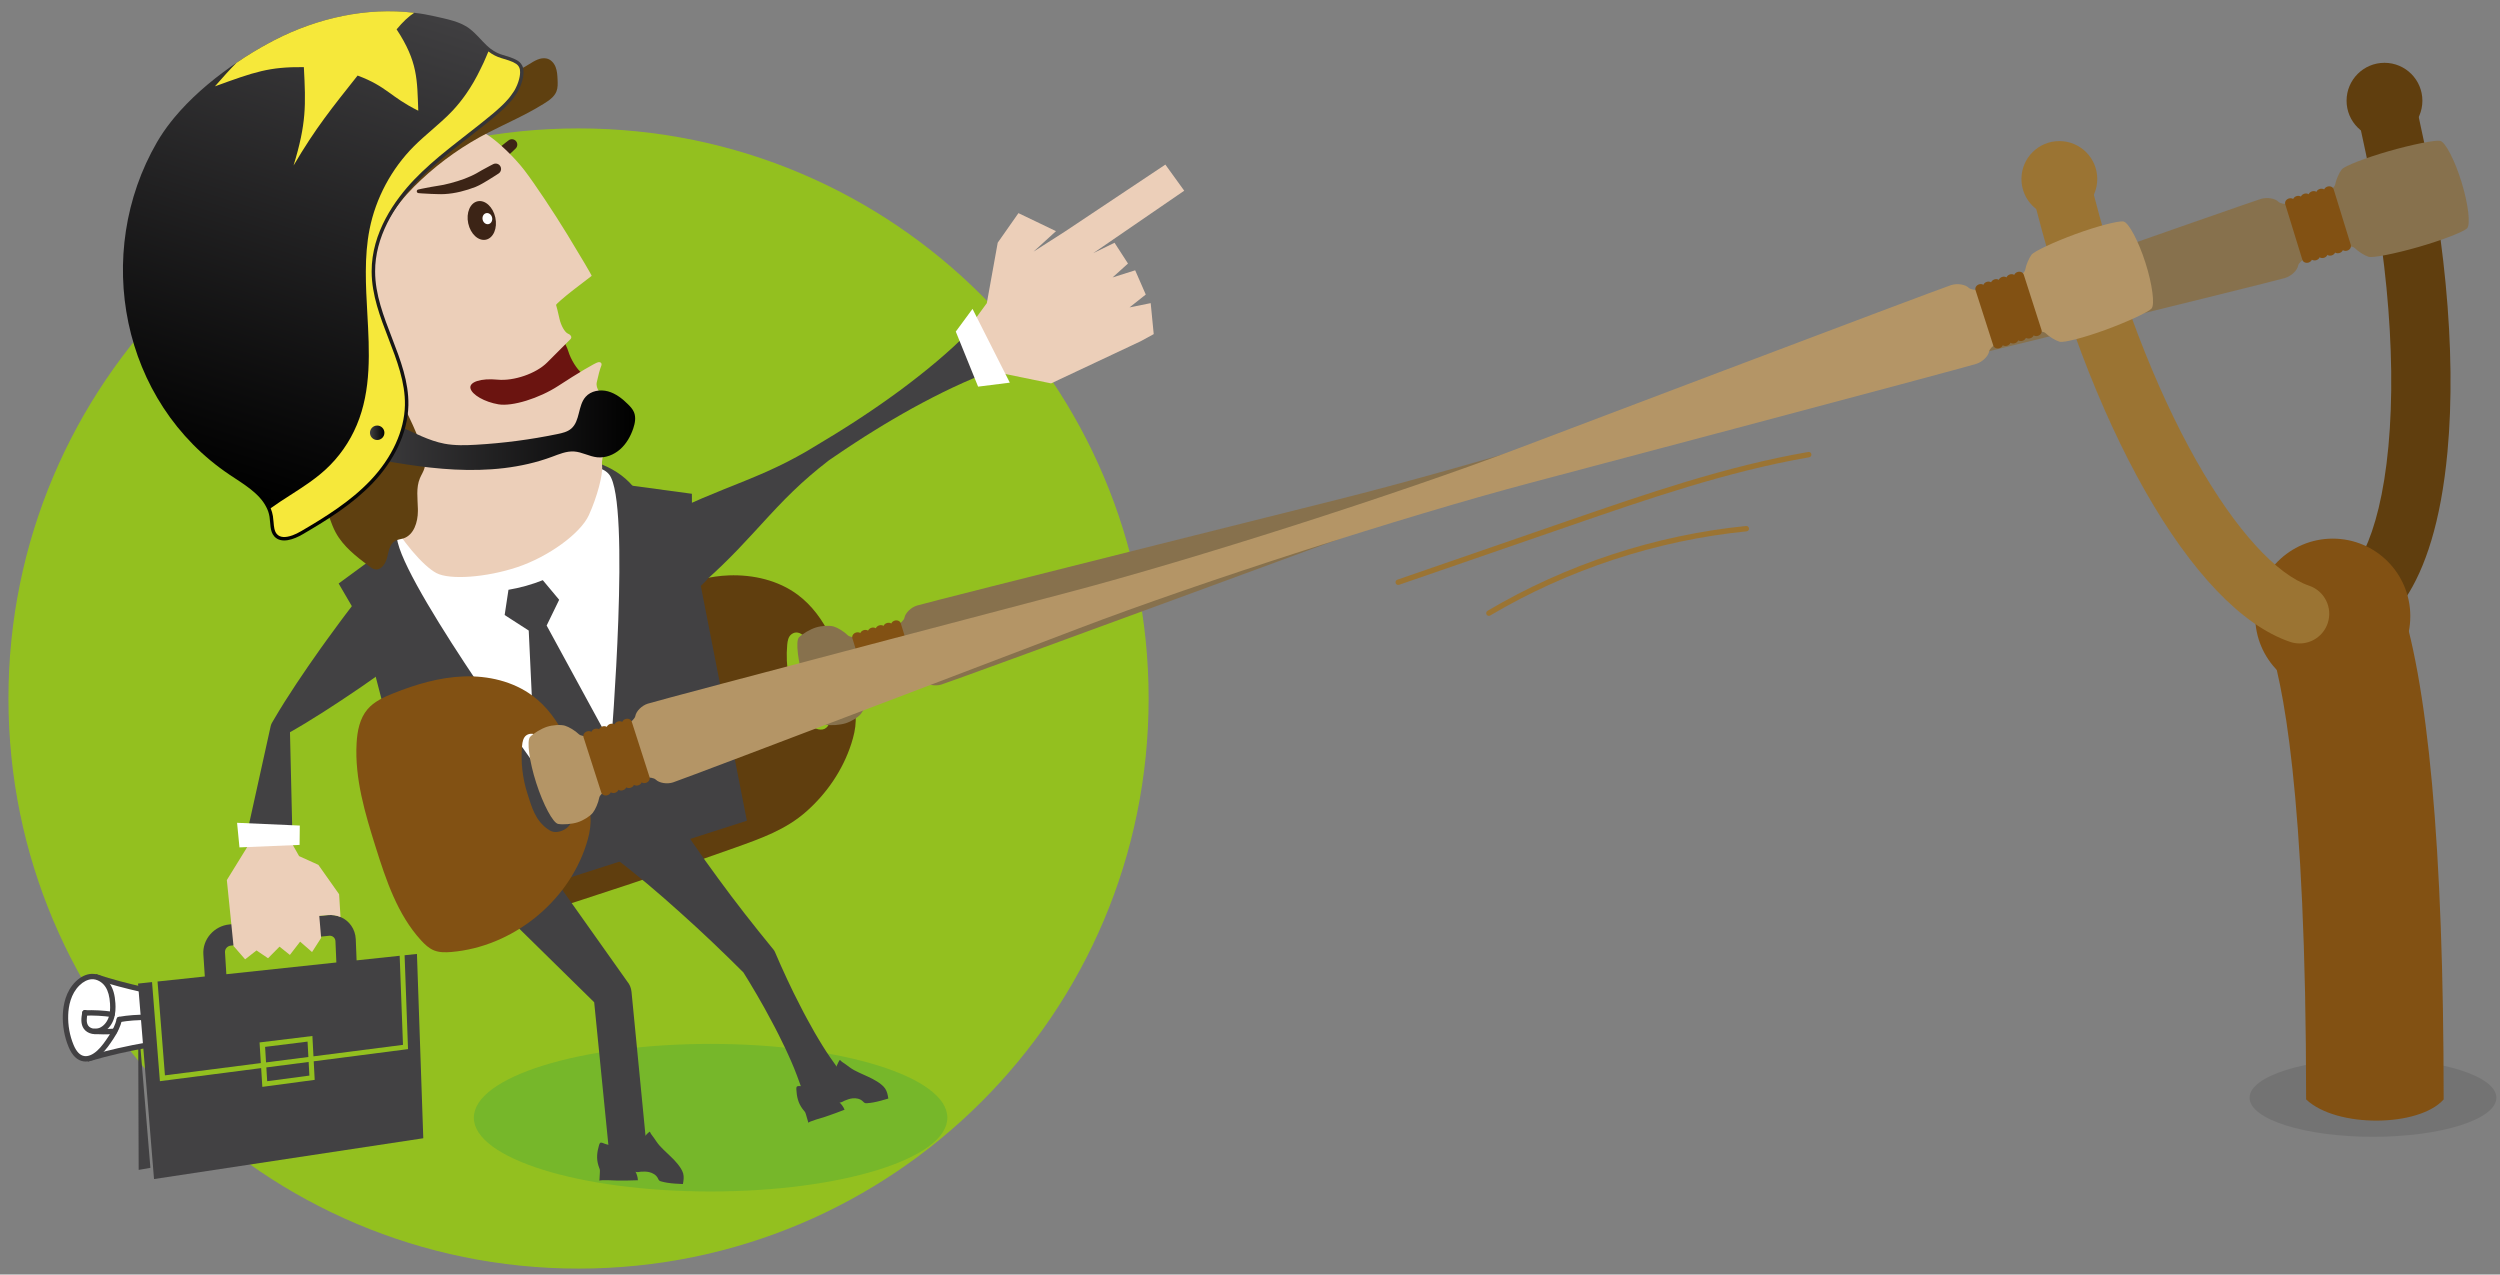 <?xml version="1.0" encoding="utf-8"?>
<!-- Generator: Adobe Illustrator 16.0.4, SVG Export Plug-In . SVG Version: 6.00 Build 0)  -->
<!DOCTYPE svg PUBLIC "-//W3C//DTD SVG 1.1//EN" "http://www.w3.org/Graphics/SVG/1.1/DTD/svg11.dtd">
<svg version="1.1" xmlns="http://www.w3.org/2000/svg" xmlns:xlink="http://www.w3.org/1999/xlink" x="0px" y="0px" width="510px"
	 height="260px" viewBox="-90 35 510 260" enable-background="new -90 35 510 260" xml:space="preserve">
<rect x="-90" y="35" width="510" height="260" fill="#808080" stroke="none"/>
<g id="Layer_1">
</g>
<g id="Layer_3">
	<g>
		<path fill-rule="evenodd" clip-rule="evenodd" fill="#93C01F" d="M28.02,61.195c64.229,0,116.299,52.068,116.299,116.297
			c0,64.23-52.069,116.301-116.299,116.301s-116.297-52.07-116.297-116.301C-88.277,113.264-36.209,61.195,28.02,61.195
			L28.02,61.195z"/>
		<g>
			<ellipse opacity="0.1" fill="#000100" cx="394.087" cy="258.939" rx="25.173" ry="7.973"/>
			<g>
				<g>
					<g>
						<path fill="#603E0E" d="M388.082,166.586l-2.832-11.766c4.605-1.107,10.176-9.252,11.99-28.783
							c1.783-19.217-0.592-43.748-6.689-69.074l11.766-2.832c6.399,26.586,8.875,52.52,6.971,73.025
							C406.592,156.176,396.269,164.615,388.082,166.586z"/>
					</g>
					<g>
						<g>
							<circle fill="#603E0E" cx="396.434" cy="55.547" r="7.734"/>
						</g>
					</g>
				</g>
				<g>
					<g>
						<g>
							<path fill="#825113" d="M408.506,259.283c-5.037,5.662-21.852,5.867-28.059,0c0-62.863-4.868-85.77-7.769-93.828
								l26.399-9.504C405.333,173.326,408.506,208.092,408.506,259.283z"/>
						</g>
					</g>
					<g>
						<g>
							<g>
								<circle fill="#825113" cx="385.879" cy="160.704" r="15.824"/>
							</g>
						</g>
					</g>
				</g>
				<g>
					<g>
						<path fill="#9B7433" d="M379.117,166.264c-0.646,0-1.303-0.104-1.947-0.324c-19.9-6.756-41.178-44.135-52.945-93.008
							c-0.781-3.25,1.219-6.516,4.467-7.299c3.249-0.775,6.516,1.217,7.299,4.467c11.765,48.861,32.002,79.945,45.07,84.383
							c3.164,1.074,4.858,4.51,3.784,7.674C383.99,164.676,381.637,166.264,379.117,166.264z"/>
					</g>
					<g>
						<g>
							<circle fill="#9B7433" cx="330.108" cy="71.515" r="7.734"/>
						</g>
					</g>
				</g>
			</g>
			<path fill="#603E0E" d="M83.279,175.199c-2.117-7.025-4.661-14.486-10.544-18.871c-3.976-2.959-9.089-4.129-14.043-3.951
				c-7.579,0.271-13.64,3.879-20.589,6.262c-7.472,2.561-14.829,5.447-22.073,8.592c-5.034,2.184-10.014,4.492-14.904,6.982
				c-4.336,2.205-8.998,5.029-10.289,9.721c-0.591,2.148-0.377,4.434,0.009,6.627c1.643,9.328,6.265,17.838,11.116,25.973
				c1.564,2.623,3.363,5.4,6.223,6.467c2.817,1.051,5.948,0.172,8.819-0.721c14.448-4.492,28.803-9.289,43.048-14.387
				c5.223-1.869,10.259-3.633,14.466-7.367c4.168-3.699,7.421-8.459,9.14-13.775c0.494-1.525,0.873-3.104,0.91-4.707
				C84.621,179.713,83.953,177.432,83.279,175.199z M79.395,180.801c0.01,0.547-0.004,1.102-0.169,1.623
				c-0.171,0.539-0.524,1.043-1.039,1.273c-0.501,0.225-1.09,0.164-1.608-0.021c-0.927-0.332-1.684-1.035-2.251-1.84
				c-0.566-0.805-0.961-1.717-1.351-2.621c-0.877-2.029-1.695-3.928-2.09-6.119c-0.389-2.164-0.493-4.381-0.295-6.57
				c0.07-0.773,0.22-1.623,0.828-2.105c1.771-1.404,3.657,1.293,4.162,2.719c0.068,0.193,0.121,0.395,0.175,0.592
				c0.196,0.74,0.492,1.404,0.834,2.09c0.398,0.797,1.013,1.459,1.443,2.227c0.421,0.754,0.481,1.836,0.643,2.688
				c0.376,1.984,0.672,3.99,0.716,6.012C79.394,180.764,79.394,180.783,79.395,180.801z"/>
			<g>
				<path fill="#87714D" d="M407.793,63.732c-1.037-0.199-5.752,0.75-10.479,2.105c-4.726,1.357-9.04,3.027-9.589,3.715
					c-0.548,0.686-1.15,2.057-1.34,3.047c-0.188,0.99-2.579,2.486-5.312,3.33c-2.733,0.842-5.552,0.949-6.265,0.236
					c-0.714-0.711-2.338-0.975-3.609-0.582c-1.271,0.393-22.861,7.932-47.978,16.756l-47.739,16.77
					c-25.116,8.824-66.794,21.334-92.617,27.803l-36.635,9.178c-25.823,6.467-47.947,12.068-49.165,12.441
					c-1.217,0.375-2.367,1.492-2.556,2.482c-0.189,0.99-2.579,2.488-5.312,3.33s-5.552,0.949-6.265,0.236
					c-0.713-0.713-1.983-1.506-2.823-1.766c-0.839-0.258-2.476-0.176-3.637,0.182c-1.162,0.359-2.723,1.262-3.47,2.01
					c-0.746,0.746-0.239,4.986,1.126,9.42c1.367,4.432,3.333,8.221,4.37,8.418c1.038,0.197,2.837,0.066,3.999-0.291
					s2.56-1.211,3.108-1.898c0.548-0.686,1.151-2.057,1.339-3.047c0.189-0.988,2.58-2.488,5.312-3.33s5.552-0.949,6.266-0.236
					c0.713,0.711,2.292,0.986,3.51,0.611c1.217-0.375,22.655-8.197,47.641-17.385l35.446-13.033
					c24.985-9.188,66.584-21.889,92.44-28.223l49.282-12.076c25.855-6.334,48.053-11.838,49.323-12.23
					c1.272-0.391,2.466-1.521,2.655-2.512c0.188-0.99,2.58-2.488,5.312-3.33s5.552-0.949,6.266-0.236
					c0.713,0.711,1.982,1.506,2.821,1.764s5.394-0.639,10.118-1.996c4.727-1.355,9.203-3.076,9.95-3.824
					c0.745-0.746,0.239-4.986-1.127-9.418C410.798,67.719,408.831,63.93,407.793,63.732z"/>
				<g>
					<g>
						<path fill="#825113" d="M88.637,177.107c-0.548,0.17-1.11-0.078-1.256-0.553l-3.497-11.348
							c-0.146-0.475,0.179-0.996,0.728-1.164c0.549-0.17,1.11,0.078,1.257,0.553l3.497,11.348
							C89.511,176.418,89.186,176.939,88.637,177.107z"/>
					</g>
					<g>
						<path fill="#825113" d="M90.217,176.621c-0.549,0.17-1.11-0.078-1.257-0.553l-3.497-11.348
							c-0.146-0.475,0.18-0.996,0.728-1.166c0.548-0.168,1.11,0.08,1.257,0.555l3.497,11.348
							C91.09,175.932,90.765,176.453,90.217,176.621z"/>
					</g>
					<g>
						<path fill="#825113" d="M91.796,176.135c-0.549,0.17-1.111-0.078-1.257-0.553l-3.497-11.35
							c-0.146-0.473,0.18-0.994,0.728-1.164c0.548-0.168,1.11,0.08,1.257,0.555l3.497,11.348
							C92.669,175.445,92.344,175.967,91.796,176.135z"/>
					</g>
					<g>
						<path fill="#825113" d="M93.375,175.648c-0.548,0.17-1.11-0.078-1.256-0.553l-3.497-11.348
							c-0.146-0.475,0.179-0.996,0.728-1.164c0.548-0.17,1.11,0.078,1.256,0.551l3.497,11.35
							C94.248,174.959,93.923,175.48,93.375,175.648z"/>
					</g>
					<g>
						<path fill="#825113" d="M94.954,175.162c-0.548,0.168-1.11-0.078-1.256-0.553L90.2,163.262
							c-0.146-0.475,0.179-0.996,0.728-1.166c0.548-0.168,1.11,0.08,1.256,0.555l3.497,11.348
							C95.827,174.473,95.502,174.994,94.954,175.162z"/>
					</g>
					<g>
						<path fill="#825113" d="M96.532,174.676c-0.548,0.17-1.11-0.078-1.256-0.553l-3.497-11.348
							c-0.147-0.477,0.179-0.996,0.727-1.166s1.11,0.078,1.256,0.555l3.497,11.346C97.405,173.986,97.081,174.506,96.532,174.676z"
							/>
					</g>
				</g>
				<g>
					<g>
						<path fill="#825113" d="M380.941,88.562c-0.549,0.168-1.11-0.078-1.256-0.553l-3.498-11.35
							c-0.146-0.475,0.18-0.996,0.729-1.164c0.547-0.168,1.11,0.078,1.256,0.553l3.496,11.35
							C381.814,87.873,381.49,88.393,380.941,88.562z"/>
					</g>
					<g>
						<path fill="#825113" d="M382.52,88.076c-0.547,0.168-1.109-0.078-1.256-0.555l-3.496-11.348
							c-0.147-0.475,0.178-0.996,0.727-1.164c0.549-0.17,1.11,0.078,1.256,0.553l3.497,11.35
							C383.394,87.387,383.068,87.906,382.52,88.076z"/>
					</g>
					<g>
						<path fill="#825113" d="M384.1,87.59c-0.549,0.168-1.111-0.08-1.256-0.555l-3.498-11.348c-0.146-0.475,0.18-0.996,0.727-1.164
							c0.55-0.17,1.111,0.078,1.258,0.553l3.496,11.348C384.973,86.898,384.648,87.42,384.1,87.59z"/>
					</g>
					<g>
						<path fill="#825113" d="M385.678,87.102c-0.549,0.17-1.109-0.078-1.256-0.553l-3.497-11.348
							c-0.146-0.475,0.179-0.996,0.728-1.164c0.549-0.17,1.11,0.078,1.257,0.553l3.497,11.348
							C386.552,86.412,386.227,86.934,385.678,87.102z"/>
					</g>
					<g>
						<path fill="#825113" d="M387.258,86.615c-0.549,0.17-1.111-0.078-1.258-0.553l-3.496-11.348
							c-0.146-0.475,0.18-0.996,0.728-1.164c0.549-0.17,1.11,0.078,1.257,0.553l3.496,11.348
							C388.131,85.926,387.806,86.447,387.258,86.615z"/>
					</g>
					<g>
						<path fill="#825113" d="M388.836,86.129c-0.549,0.17-1.109-0.078-1.256-0.553l-3.497-11.35
							c-0.146-0.475,0.179-0.994,0.728-1.164c0.549-0.168,1.11,0.08,1.256,0.555l3.498,11.348
							C389.71,85.439,389.385,85.961,388.836,86.129z"/>
					</g>
				</g>
			</g>
			<ellipse fill="#76B72A" cx="54.963" cy="263.008" rx="48.3" ry="15.053"/>
			<path fill="#424143" d="M14.222,195.225l0.448,9.787l0,0l-1.845-5.252l25.091,35.408l0.001,0.002l0.004,0.006
				c0.535,0.629,0.833,1.375,0.906,2.139l2.823,29.02l0.374,3.846l-7.68,0.754l-0.382-3.844l-2.886-29.014l0.911,2.145l-0.001-0.002
				l-30.96-30.41c-1.225-1.203-1.841-2.791-1.847-4.383v-0.871l1.025-9.744l0.736-6.992l12.96,0.381L14.222,195.225z"/>
			<path fill="#424143" d="M50.683,194.193l-2.563,12.268l-1.736-7.23c1.542,2.627,3.232,5.123,4.908,7.633l2.58,3.703l2.643,3.645
				c3.534,4.852,7.229,9.557,11.012,14.182l0.28,0.342c0.114,0.139,0.208,0.299,0.276,0.455c0.803,1.873,1.628,3.734,2.492,5.574
				c0.854,1.846,1.753,3.668,2.692,5.469c0.472,0.9,0.913,1.816,1.417,2.697c0.495,0.889,0.975,1.783,1.482,2.664
				c0.523,0.873,1.02,1.76,1.565,2.619c0.537,0.865,1.084,1.727,1.674,2.564l2.244,3.186l-7.749,4.057l-1.339-3.66
				c-0.352-0.963-0.748-1.9-1.152-2.836c-0.396-0.939-0.842-1.852-1.261-2.779c-0.434-0.92-0.896-1.824-1.344-2.736
				c-0.438-0.916-0.939-1.801-1.409-2.701c-0.946-1.797-1.93-3.576-2.96-5.328c-1.021-1.76-2.08-3.496-3.16-5.225l0.556,0.797
				c-4.229-4.221-8.547-8.361-13.025-12.357l-3.367-2.99l-3.43-2.934c-2.332-1.914-4.647-3.842-7.111-5.635
				c-2.039-1.486-2.791-4.08-2.032-6.354l0.297-0.879l3.986-11.879l2.234-6.66l12.738,3.455L50.683,194.193z"/>
			<polygon fill="#424143" points="51.144,135.73 51.2,145.506 58.458,182.539 62.364,202.426 -0.481,222.6 -6.996,197.545 
				-16.186,162.156 -20.917,154.035 11.333,130.348 			"/>
			<g>
				<path fill="#424143" d="M24.813,157.062c0.736-0.758,1.5-1.48,2.271-2.197c0.767-0.719,1.561-1.408,2.341-2.113l2.395-2.051
					c0.797-0.686,1.626-1.332,2.438-2c1.621-1.338,3.292-2.617,4.966-3.891c1.678-1.271,3.382-2.514,5.094-3.742l0.609-0.467
					c1.367-0.709,2.741-1.406,4.139-2.068c1.399-0.662,2.816-1.297,4.246-1.912l4.332-1.789L62,133.078
					c1.441-0.6,2.895-1.182,4.309-1.82c1.42-0.631,2.813-1.301,4.192-1.99c1.37-0.703,2.718-1.438,4.046-2.203l3.984-2.404
					c1.309-0.787,2.615-1.578,3.897-2.404c1.294-0.811,2.577-1.639,3.844-2.492c1.278-0.834,2.531-1.707,3.786-2.58
					c1.259-0.865,2.485-1.779,3.725-2.674c2.454-1.83,4.87-3.719,7.225-5.701c2.349-1.994,4.658-4.047,6.818-6.334l5.145,8.014
					c-2.979,1.01-5.808,2.256-8.598,3.562c-2.784,1.314-5.508,2.725-8.192,4.195c-1.33,0.754-2.672,1.488-3.982,2.271
					c-1.315,0.779-2.632,1.553-3.922,2.369c-1.303,0.797-2.589,1.619-3.865,2.457c-1.287,0.822-2.549,1.682-3.81,2.543l-0.947,0.643
					l-0.474,0.322l-0.119,0.082l-0.015,0.01c0.108-0.072,0.022-0.014,0.042-0.027l-0.028,0.021l-0.057,0.045l-0.225,0.178
					l-1.799,1.426c-1.184,0.971-2.347,1.973-3.488,3.008c-1.133,1.045-2.251,2.113-3.342,3.219
					c-1.097,1.098-2.155,2.252-3.224,3.389l-3.179,3.455l-3.203,3.424c-1.081,1.121-2.175,2.221-3.288,3.297
					c-1.114,1.074-2.251,2.113-3.396,3.143l0.609-0.467c-1.495,1.488-2.999,2.963-4.528,4.41c-1.532,1.441-3.069,2.879-4.656,4.26
					c-0.792,0.689-1.566,1.4-2.373,2.076l-2.416,2.025c-0.824,0.652-1.634,1.322-2.47,1.961c-0.834,0.641-1.673,1.277-2.54,1.879
					L24.813,157.062z"/>
				<g>
					<polygon fill="#ECCFB9" points="144.741,96.838 140.421,97.713 143.736,95.086 141.574,90.139 136.962,91.6 140.109,88.762 
						137.365,84.52 133.016,86.646 151.58,73.904 147.732,68.574 127.181,82.277 120.834,86.338 125.422,82.156 117.764,78.479 
						113.535,84.51 111.312,96.838 108.215,101.076 112.98,110.863 124.422,113.211 142.707,104.609 145.359,103.16 					"/>
					<polygon fill="#FFFFFF" points="108.394,98.01 116.002,113.061 109.533,113.875 104.979,102.645 					"/>
				</g>
			</g>
			<g>
				<g>
					<g>
						<g>
							<path fill="#424143" d="M42.311,141.389c0.694,4.357-8.83,8.74-16.968,11.971l-7.776,2.176l-7.777,2.176
								c-8.634,1.463-18.976,2.631-20.716-1.426C-21.512,131.625,38.073,114.801,42.311,141.389z"/>
						</g>
					</g>
					<path fill="#FFFFFF" d="M34.301,131.84c-2.181-2.836-9.83-2.328-16.857-1.135l-6.331,1.771l-6.331,1.771
						c-6.626,2.627-13.429,6.164-13.821,9.721c-0.792,7.189,28.192,47.119,28.192,47.119l-1.292-27.453l-4.911-3.168l0.778-5.15
						c1.17-0.201,2.356-0.457,3.554-0.793c1.198-0.334,2.346-0.73,3.449-1.166l3.338,3.998l-2.553,5.256l13.145,24.137
						C34.66,186.748,38.71,137.574,34.301,131.84z"/>
				</g>
				<g>
					<path fill="#3C2416" d="M1.775,71.871c0,0,0.771-0.547,1.965-1.281c0.589-0.367,1.321-0.779,2.046-1.203
						c0.705-0.428,1.48-0.91,2.23-1.408s1.496-1.006,2.158-1.5c0.331-0.246,0.649-0.482,0.917-0.713
						c0.302-0.252,0.588-0.49,0.852-0.711c1.078-0.881,1.826-1.434,1.826-1.434c0.489-0.363,1.18-0.262,1.542,0.229
						c0.33,0.445,0.273,1.061-0.11,1.439c0,0-0.661,0.656-1.696,1.586c-0.268,0.232-0.528,0.477-0.857,0.748
						c-0.342,0.283-0.696,0.555-1.073,0.812c-0.751,0.521-1.57,1.014-2.412,1.469c-0.846,0.453-1.696,0.865-2.556,1.201
						c-0.844,0.33-1.6,0.566-2.274,0.785c-1.338,0.42-2.257,0.645-2.257,0.645c-0.199,0.047-0.4-0.074-0.448-0.273
						C1.592,72.109,1.655,71.957,1.775,71.871z"/>
					<path fill="#6B1410" d="M13.139,128.973c-3.254,0.508-8.94-4.549-12.634-11.238c-3.694-6.691-1.144-14.273,5.669-16.848
						c6.812-2.576,13.842-3.006,15.623-0.957c1.78,2.051,3.647,5.09,4.149,6.758c0.502,1.666,1.754,3.67,2.783,4.451
						c1.028,0.783,1.949,1.48,2.045,1.551s-0.507,1.412-1.343,2.982c-0.835,1.572-3.511,5-5.947,7.615
						C21.049,125.904,16.393,128.463,13.139,128.973z"/>
					<path fill="#ECCFB9" d="M-0.969,151.908c-2.746-1.443-7.202-6.719-9.902-11.723c-2.699-5.004-5.132-9.508-5.404-10.01
						c-0.273-0.504-4.303-4.354-8.953-8.555c-4.651-4.201-9.118-12.9-9.926-19.332s-1.221-13.809-0.916-16.395
						c0.304-2.586,7.028-8.881,14.94-13.992c7.913-5.109,17.131-9.879,20.484-10.6s7.857-0.201,10.009,1.152
						c2.152,1.354,5.57,4.617,7.596,7.252c2.025,2.635,5.978,8.553,8.783,13.152c2.805,4.598,5.036,8.389,4.957,8.422
						c-0.079,0.035-1.771,1.334-3.76,2.885c-1.99,1.555-3.564,2.93-3.498,3.057c0.066,0.129,0.375,1.387,0.688,2.797
						s1.096,2.783,1.74,3.051c0.646,0.268,0.868,0.777,0.493,1.133c-0.373,0.355-2.508,2.492-4.743,4.748
						c-2.235,2.254-6.801,3.83-10.145,3.5c-3.345-0.33-5.82,0.473-5.5,1.783c0.319,1.311,2.888,2.775,5.708,3.252
						c2.82,0.477,8.323-1.225,12.229-3.779s7.56-4.721,8.121-4.814s0.835,0.262,0.609,0.785c-0.227,0.525-0.631,2.016-0.901,3.311
						c-0.269,1.297,0.81,2.691,2.398,3.102c1.588,0.41,3.203,2.002,3.588,3.537s-0.646,3.729-2.292,4.873
						c-1.646,1.146-2.822,3.6-2.611,5.453c0.209,1.854-1.003,6.416-2.697,10.139c-1.692,3.725-8.258,8.496-14.589,10.605
						C9.206,152.805,1.777,153.35-0.969,151.908z"/>
					<g>
						<path fill="#3C2416" d="M11.048,79.379c0.467,2.162-0.389,4.186-1.916,4.516c-1.526,0.33-3.143-1.154-3.612-3.318
							c-0.469-2.16,0.386-4.184,1.913-4.514C8.961,75.73,10.579,77.217,11.048,79.379z"/>
						
							<ellipse transform="matrix(0.977 -0.212 0.212 0.977 -16.688 3.822)" fill="#FFFFFF" cx="9.45" cy="79.612" rx="0.989" ry="1.144"/>
					</g>
					<path fill="#3C2416" d="M-4.697,73.668c0,0,1.034-0.254,2.592-0.525c0.389-0.064,0.812-0.135,1.258-0.211
						c0.218-0.037,0.442-0.074,0.671-0.113c0.237-0.035,0.477-0.076,0.686-0.121c0.896-0.188,1.878-0.451,2.834-0.748
						c0.959-0.291,1.9-0.645,2.726-1.029c0.415-0.193,0.79-0.367,1.139-0.57c0.39-0.225,0.759-0.436,1.099-0.635
						c1.373-0.766,2.314-1.234,2.314-1.234c0.545-0.271,1.207-0.049,1.479,0.496c0.249,0.502,0.082,1.1-0.37,1.404
						c0,0-0.872,0.588-2.217,1.404c-0.339,0.199-0.706,0.416-1.094,0.645c-0.432,0.248-0.908,0.498-1.395,0.697
						c-0.981,0.389-2.03,0.715-3.093,0.975c-1.068,0.256-2.142,0.426-3.197,0.486c-0.277,0.018-0.52,0.021-0.754,0.023
						c-0.27,0.006-0.479-0.01-0.712-0.014c-0.453-0.014-0.88-0.027-1.275-0.039c-1.58-0.053-2.64-0.164-2.64-0.164
						c-0.202-0.021-0.35-0.203-0.329-0.406C-4.959,73.828-4.843,73.705-4.697,73.668z"/>
				</g>
			</g>
			<path fill="#5F4010" d="M-4.752,138.824c-0.044-2.125-0.401-4.322,0.417-6.271c0.297-0.707,0.74-1.354,0.938-2.094
				c0.292-1.088,0.019-2.24-0.308-3.318c-2.239-7.389-7.009-13.871-8.816-21.377c-0.612-2.541-0.324-5.145-0.883-7.67
				c-0.476-2.154-1.011-3.818-0.893-6.113c0.257-5.008,1.9-9.955,4.729-14.096c1.566-2.295,3.474-4.336,5.504-6.23
				c4.124-3.848,8.788-7.117,13.813-9.68c3.813-1.945,7.445-3.496,11.126-5.779c1.067-0.66,2.201-1.4,2.652-2.572
				c0.287-0.744,0.255-1.568,0.219-2.365c-0.039-0.883-0.083-1.785-0.41-2.607c-0.327-0.82-0.997-1.561-1.866-1.725
				c-2.525-0.48-4.512,2.812-7.351,2.516c-3.116-0.324-5.118-1.391-8.422-0.369c-4.29,1.324-8.601,2.658-12.629,4.643
				c-5.126,2.525-9.724,6.107-13.457,10.43c-1.675,1.941-3.334,3.918-4.016,6.408c-0.739,2.701-1.188,4.998-2.907,7.379
				c-3.4,4.709-7.158,8.994-10.127,14.027c-1.581,2.68-3.205,5.5-3.335,8.609c-0.153,3.668,1.793,7.066,2.529,10.662
				c0.731,3.574,0.271,7.377,1.515,10.807c2.322,6.395,9.776,9.588,12.792,15.688c0.942,1.906,1.409,4.029,2.419,5.9
				c1.54,2.854,4.204,4.9,6.789,6.857c0.387,0.293,0.795,0.594,1.274,0.666c1.271,0.191,2.151-1.246,2.452-2.496
				s0.527-2.732,1.66-3.34c0.498-0.266,1.084-0.301,1.621-0.473c2.15-0.691,2.969-3.324,2.973-5.582
				C-4.747,139.113-4.75,138.969-4.752,138.824z"/>
			<path fill="#825113" d="M29.191,195.811c-2.116-7.023-4.661-14.486-10.544-18.869c-3.976-2.961-9.089-4.131-14.043-3.951
				c-4.954,0.176-9.785,1.615-14.387,3.455c-1.925,0.77-3.89,1.66-5.236,3.236c-1.598,1.871-2.094,4.443-2.234,6.9
				c-0.413,7.219,1.715,14.318,3.886,21.217c2.137,6.791,4.467,13.789,9.272,19.041c0.763,0.834,1.611,1.635,2.661,2.051
				c1.109,0.441,2.344,0.412,3.533,0.312c12.352-1.059,23.658-10.045,27.473-21.84c0.494-1.525,0.873-3.104,0.91-4.707
				C30.533,200.324,29.864,198.043,29.191,195.811z M26.694,201.314c0.023,0.479-0.008,0.957-0.175,1.402
				c-0.354,0.955-1.279,1.607-2.259,1.883c-0.465,0.131-0.96,0.188-1.431,0.078c-0.455-0.105-0.859-0.359-1.233-0.637
				c-2.447-1.822-3.122-4.404-4.001-7.143c-1.008-3.139-1.387-6.479-1.091-9.76c0.07-0.775,0.22-1.625,0.829-2.107
				c0.899-0.713,2.462-0.238,3.059,0.648c0.985,1.469,1.333,3.193,2.111,4.752c0.327,0.654,0.865,1.078,1.196,1.729
				c0.362,0.715,0.57,1.494,0.92,2.215c0.276,0.566,0.637,1.09,0.918,1.654c0.665,1.332,0.867,2.838,1.06,4.312
				C26.636,200.662,26.678,200.988,26.694,201.314z"/>
			<g>
				<path fill="#B49566" d="M343.192,80.188c-1.04-0.186-5.462,0.975-9.824,2.578s-8.375,3.482-8.914,4.174
					c-0.54,0.693-1.127,2.07-1.304,3.062c-0.178,0.992-2.55,2.52-5.273,3.393c-2.723,0.875-5.539,1.016-6.262,0.311
					c-0.722-0.701-2.348-0.945-3.615-0.539c-1.266,0.408-22.672,8.455-47.568,17.883l-40.686,15.408
					c-24.896,9.428-66.33,22.684-92.074,29.457l-36.523,9.611c-25.745,6.771-47.801,12.633-49.014,13.023
					c-1.212,0.389-2.35,1.52-2.527,2.51c-0.177,0.994-2.549,2.52-5.272,3.395c-2.722,0.875-5.54,1.014-6.262,0.312
					c-0.721-0.705-2-1.484-2.843-1.732c-0.842-0.248-2.478-0.148-3.635,0.223c-1.157,0.373-2.707,1.295-3.444,2.051
					c-0.738,0.756-0.181,4.988,1.237,9.406c1.419,4.416,3.43,8.182,4.47,8.365c1.039,0.186,2.837,0.033,3.995-0.338
					c1.156-0.371,2.545-1.242,3.085-1.936c0.539-0.691,1.126-2.07,1.303-3.062c0.177-0.99,2.55-2.518,5.272-3.393
					c2.723-0.873,5.541-1.014,6.262-0.311c0.721,0.703,2.304,0.961,3.517,0.57c1.212-0.389,22.556-8.467,47.432-17.949
					l35.289-13.451c24.875-9.482,66.279-22.83,92.009-29.66l42.049-11.162c25.731-6.83,47.819-12.752,49.086-13.158
					c1.268-0.406,2.448-1.551,2.625-2.543c0.178-0.992,2.55-2.518,5.273-3.393c2.722-0.875,5.541-1.016,6.262-0.312
					c0.721,0.705,2.001,1.482,2.844,1.73c0.842,0.25,5.1-0.857,9.464-2.461c4.362-1.604,8.536-3.533,9.272-4.289
					c0.738-0.756,0.181-4.988-1.237-9.404C346.243,84.139,344.232,80.375,343.192,80.188z"/>
				<g>
					<g>
						<path fill="#825113" d="M33.926,197.225c-0.546,0.174-1.111-0.066-1.263-0.539l-3.631-11.307
							c-0.152-0.473,0.167-0.998,0.714-1.174c0.546-0.174,1.111,0.066,1.263,0.539l3.63,11.307
							C34.792,196.523,34.473,197.047,33.926,197.225z"/>
					</g>
					<g>
						<path fill="#825113" d="M35.5,196.719c-0.547,0.174-1.112-0.066-1.263-0.539l-3.631-11.305
							c-0.152-0.473,0.167-0.998,0.713-1.174c0.546-0.176,1.111,0.064,1.264,0.539l3.631,11.305
							C36.365,196.02,36.046,196.543,35.5,196.719z"/>
					</g>
					<g>
						<path fill="#825113" d="M37.073,196.213c-0.546,0.176-1.111-0.064-1.263-0.537l-3.63-11.307
							c-0.152-0.473,0.167-0.998,0.713-1.174c0.546-0.176,1.111,0.064,1.263,0.537l3.631,11.307
							C37.938,195.512,37.619,196.037,37.073,196.213z"/>
					</g>
					<g>
						<path fill="#825113" d="M38.646,195.709c-0.546,0.174-1.111-0.066-1.263-0.539l-3.63-11.307
							c-0.152-0.473,0.167-0.998,0.713-1.174c0.546-0.174,1.111,0.066,1.264,0.539l3.631,11.307
							C39.511,195.008,39.192,195.533,38.646,195.709z"/>
					</g>
					<g>
						<path fill="#825113" d="M40.219,195.203c-0.547,0.176-1.111-0.064-1.263-0.539l-3.631-11.305
							c-0.152-0.475,0.167-0.998,0.713-1.174c0.547-0.176,1.112,0.064,1.264,0.537l3.631,11.307
							C41.084,194.502,40.765,195.027,40.219,195.203z"/>
					</g>
					<g>
						<path fill="#825113" d="M41.792,194.697c-0.546,0.176-1.111-0.066-1.263-0.539l-3.631-11.307
							c-0.152-0.473,0.167-0.996,0.713-1.172c0.546-0.176,1.111,0.066,1.263,0.539l3.631,11.305
							C42.658,193.996,42.339,194.521,41.792,194.697z"/>
					</g>
				</g>
				<g>
					<g>
						<path fill="#825113" d="M317.896,106.029c-0.547,0.174-1.112-0.066-1.263-0.539l-3.631-11.307
							c-0.153-0.473,0.167-0.996,0.713-1.172c0.545-0.176,1.11,0.064,1.264,0.537l3.631,11.307
							C318.76,105.328,318.441,105.854,317.896,106.029z"/>
					</g>
					<g>
						<path fill="#825113" d="M319.469,105.523c-0.546,0.176-1.111-0.064-1.264-0.537l-3.631-11.307
							c-0.152-0.473,0.168-0.998,0.713-1.174c0.547-0.176,1.112,0.066,1.264,0.539l3.631,11.307
							C320.334,104.824,320.014,105.348,319.469,105.523z"/>
					</g>
					<g>
						<path fill="#825113" d="M321.041,105.018c-0.546,0.176-1.111-0.064-1.262-0.537l-3.631-11.307
							c-0.153-0.473,0.166-0.998,0.713-1.172c0.545-0.176,1.11,0.064,1.262,0.537l3.631,11.307
							C321.906,104.318,321.588,104.844,321.041,105.018z"/>
					</g>
					<g>
						<path fill="#825113" d="M322.613,104.514c-0.545,0.176-1.11-0.066-1.262-0.539l-3.631-11.305
							c-0.151-0.475,0.168-0.998,0.713-1.176c0.547-0.174,1.112,0.068,1.264,0.541l3.631,11.305
							C323.479,103.812,323.16,104.338,322.613,104.514z"/>
					</g>
					<g>
						<path fill="#825113" d="M324.188,104.008c-0.547,0.176-1.111-0.064-1.264-0.537l-3.631-11.307
							c-0.151-0.473,0.168-0.998,0.715-1.174c0.545-0.176,1.11,0.066,1.262,0.539l3.633,11.307
							C325.054,103.309,324.734,103.832,324.188,104.008z"/>
					</g>
					<g>
						<path fill="#825113" d="M325.762,103.504c-0.547,0.174-1.112-0.066-1.264-0.539l-3.631-11.307
							c-0.152-0.473,0.168-0.998,0.713-1.174c0.546-0.174,1.111,0.066,1.264,0.539l3.631,11.307
							C326.626,102.803,326.307,103.326,325.762,103.504z"/>
					</g>
				</g>
			</g>
			<g>
				<g>
					<path fill="#9B7433" d="M195.238,154.328c-0.228,0-0.441-0.143-0.52-0.371c-0.1-0.287,0.054-0.6,0.34-0.699l34.925-12.059
						c15.792-5.451,32.12-11.09,48.903-13.998c0.295-0.059,0.582,0.148,0.635,0.447s-0.148,0.584-0.447,0.637
						c-16.694,2.893-32.981,8.518-48.732,13.955l-34.924,12.057C195.359,154.318,195.298,154.328,195.238,154.328z"/>
				</g>
				<g>
					<path fill="#9B7433" d="M213.73,160.635c-0.188,0-0.371-0.096-0.475-0.27c-0.154-0.262-0.067-0.6,0.193-0.754
						c16.004-9.469,34.244-15.455,52.748-17.311c0.293-0.045,0.572,0.188,0.602,0.492c0.031,0.301-0.189,0.57-0.491,0.602
						c-18.345,1.84-36.431,7.775-52.298,17.164C213.922,160.611,213.825,160.635,213.73,160.635z"/>
				</g>
			</g>
			<path fill="#424143" d="M-2.678,165.252c-0.15,0.857-0.751,1.262-1.473,1.543c-0.182,0.07-0.379,0.123-0.586,0.168
				c-0.116,0.035-0.186,0.002-0.339,0.098l-0.216,0.16l-0.865,0.641l-3.472,2.551c-1.157,0.852-2.341,1.674-3.519,2.504
				c-1.183,0.824-2.346,1.668-3.544,2.477c-2.389,1.625-4.794,3.234-7.245,4.795c-1.225,0.783-2.468,1.545-3.709,2.311
				c-1.25,0.756-2.515,1.498-3.801,2.215l0.579-1.211l0.546,23.248l-9.478-0.922l5.018-22.707c0.052-0.234,0.138-0.455,0.252-0.652
				l0.327-0.561c0.741-1.273,1.505-2.525,2.283-3.762c0.787-1.227,1.572-2.457,2.376-3.666c1.605-2.422,3.257-4.799,4.925-7.158
				c0.829-1.184,1.694-2.332,2.54-3.5c0.851-1.162,1.694-2.33,2.566-3.471l2.612-3.428l0.657-0.854l0.164-0.211
				c-0.027-0.029,0.029-0.189,0.04-0.277c0.045-0.207,0.099-0.404,0.169-0.586c0.288-0.719,0.696-1.316,1.554-1.463L-2.678,165.252z
				"/>
			<g>
				<g>
					<g>
						<path fill="#424143" d="M-8.467,229.977l-8.786,0.936l-0.172-4.33c-0.097-2.078-1.342-3.77-3.098-4.508
							c-0.768-0.338-1.62-0.477-2.525-0.391l-1.595,0.146l-17.616,1.668l-0.938,0.088c-3.137,0.303-5.534,3.059-5.314,6.141
							l0.293,4.477l-9.643,1.025l1.509,19.145l19.56-2.506l-0.257-4.209l10.78-1.316l0.217,4.15l18.261-2.342L-8.467,229.977z
							 M-43.827,233.74l-0.274-4.467c-0.046-0.689,0.488-1.299,1.193-1.369l0.956-0.094l17.485-1.746l1.621-0.168
							c0.671-0.066,1.244,0.426,1.276,1.1l0.188,4.35L-43.827,233.74z"/>
					</g>
					<g>
						<polygon fill="#424143" points="-59.319,273.24 -61.432,247.719 -61.801,247.643 -61.712,273.658 						"/>
					</g>
					<g>
						<g>
							<path fill="#FFFFFF" d="M-70.247,234.344l-2.127,2.041l-1.788,11.258l2.354,3.287c3.852-1.135,8.159-2.113,12.431-2.83
								l-1.063-11.123C-63.783,236.23-67.105,235.371-70.247,234.344z"/>
							<path fill="#424143" d="M-72.027,251.568l-2.713-3.789l1.852-11.662l2.499-2.4l0.314,0.104
								c2.856,0.934,6.047,1.791,9.755,2.619l0.389,0.088l1.151,12.029l-0.505,0.084c-4.273,0.717-8.55,1.691-12.366,2.818
								L-72.027,251.568z M-73.583,247.508l1.995,2.785c3.61-1.049,7.606-1.959,11.614-2.65l-0.976-10.217
								c-3.444-0.779-6.446-1.586-9.154-2.457l-1.755,1.686L-73.583,247.508z"/>
						</g>
						<g>
							<path fill="#FFFFFF" d="M-67.301,242.65c0.313-0.951,0.355-1.959,0.297-2.941c-0.077-1.291-0.317-2.604-1.017-3.678
								c-0.702-1.08-1.94-1.885-3.293-1.814c-1.069,0.057-2.075,0.643-2.848,1.395c-1.721,1.68-2.391,4.115-2.473,6.418
								c-0.078,2.188,0.313,4.361,1.137,6.342c0.495,1.188,1.305,2.418,2.633,2.609c1.106,0.158,2.232-0.475,3.076-1.248
								c0.983-0.902,1.725-2.014,2.454-3.109c0.779-1.168,1.361-2.311,1.678-3.645L-67.301,242.65z"/>
							<path fill="#424143" d="M-72.512,251.555c-0.142,0-0.285-0.01-0.431-0.029c-1.295-0.188-2.326-1.176-3.062-2.941
								c-0.851-2.045-1.259-4.318-1.18-6.574c0.071-1.992,0.586-4.787,2.638-6.791c0.967-0.943,2.104-1.494,3.204-1.551
								c1.461-0.07,2.906,0.715,3.782,2.062c0.653,1.002,1.005,2.258,1.105,3.945c0.052,0.859,0.067,2.143-0.387,3.359
								c-0.467,1.254-1.364,2.232-2.462,2.68c-1.317,0.537-2.858,0.182-3.58-0.83c-0.702-0.979-0.549-2.219-0.333-3.404
								c0.055-0.299,0.34-0.494,0.64-0.441c0.299,0.055,0.497,0.342,0.443,0.641c-0.182,0.992-0.308,1.936,0.144,2.566
								c0.429,0.596,1.428,0.793,2.27,0.449c0.802-0.326,1.492-1.092,1.847-2.045c0.294-0.787,0.393-1.686,0.32-2.91
								c-0.089-1.488-0.385-2.572-0.929-3.41c-0.653-1.006-1.779-1.627-2.804-1.564c-0.831,0.045-1.716,0.484-2.492,1.24
								c-1.792,1.748-2.243,4.252-2.306,6.043c-0.074,2.1,0.304,4.213,1.096,6.111c0.577,1.383,1.318,2.148,2.203,2.275
								c0.783,0.121,1.736-0.293,2.626-1.109c0.94-0.863,1.667-1.953,2.368-3.008c0.835-1.252,1.328-2.32,1.601-3.467
								c0.07-0.297,0.366-0.484,0.662-0.408c0.296,0.07,0.479,0.367,0.408,0.662c-0.304,1.279-0.846,2.457-1.755,3.824
								c-0.738,1.107-1.501,2.254-2.54,3.207C-70.018,250.689-71.175,251.555-72.512,251.555z"/>
						</g>
						<g>
							<path fill="#424143" d="M-65.66,243.523c-0.262,0-0.494-0.189-0.54-0.457c-0.053-0.299,0.148-0.584,0.447-0.635
								c1.842-0.32,3.739-0.459,5.852-0.436c0.303,0.004,0.547,0.254,0.542,0.557c-0.004,0.301-0.25,0.543-0.55,0.543
								c-0.002,0-0.004,0-0.007,0c-2.026-0.027-3.875,0.111-5.647,0.418C-65.597,243.52-65.629,243.523-65.66,243.523z"/>
						</g>
						<g>
							<path fill="#424143" d="M-67.145,242.482c-0.026,0-0.052-0.002-0.079-0.006c-1.783-0.25-3.618-0.352-5.447-0.287
								c-0.357-0.012-0.558-0.229-0.568-0.531c-0.01-0.305,0.228-0.559,0.532-0.568c1.9-0.062,3.794,0.037,5.639,0.299
								c0.301,0.043,0.51,0.32,0.467,0.621C-66.64,242.283-66.875,242.482-67.145,242.482z"/>
						</g>
						<g>
							<path fill="#424143" d="M-68.835,246.012c-0.652,0-1.303-0.018-1.95-0.057c-0.303-0.016-0.535-0.277-0.517-0.58
								c0.018-0.303,0.29-0.549,0.581-0.518c1.345,0.08,2.711,0.074,4.062-0.018c0.273-0.01,0.565,0.209,0.586,0.512
								c0.02,0.303-0.21,0.566-0.513,0.586C-67.333,245.988-68.084,246.012-68.835,246.012z"/>
						</g>
					</g>
					<g>
						<g>
							<polygon fill="#424143" points="-7.463,229.871 -6.764,249.02 -26.002,251.506 -25.802,255.291 -36.487,256.721 
								-36.724,252.893 -57.381,255.562 -58.986,235.348 -61.842,235.65 -58.58,275.527 -3.649,267.203 -4.944,229.602 							"/>
						</g>
						<g>
							<polygon fill="#424143" points="-35.495,255.562 -26.887,254.42 -27.037,251.639 -35.667,252.754 							"/>
						</g>
						<g>
							<polygon fill="#424143" points="-27.259,247.486 -35.922,248.564 -35.729,251.73 -27.091,250.625 							"/>
						</g>
					</g>
				</g>
				<g>
					<path fill="#ECCFB9" d="M-20.536,222.09c-0.825-0.352-1.727-0.496-2.673-0.406l-1.661,0.154l0.374,4.389l0.011,0.1
						l-1.859,2.891l-2.431-2.121l-2.09,2.707l-2.112-1.686l-2.343,2.365l-2.354-1.594l-2.321,1.814l-2.365-2.717l-0.011-0.078
						l-0.44-4.389l-0.913-8.986l4.939-8.008l7.92-0.211l1.881,3.334l3.928,1.781l4.235,5.996L-20.536,222.09z"/>
				</g>
				<g>
					<polygon fill="#FFFFFF" points="-28.886,207.359 -41.15,207.867 -41.637,202.852 -28.841,203.414 					"/>
				</g>
			</g>
			<linearGradient id="SVGID_1_" gradientUnits="userSpaceOnUse" x1="-18.299" y1="122.764" x2="39.572" y2="122.764">
				<stop  offset="0" style="stop-color:#424143"/>
				<stop  offset="1" style="stop-color:#000000"/>
			</linearGradient>
			<path fill="url(#SVGID_1_)" d="M0.678,125.516c-3.235-0.609-6.133-2.246-9.127-3.531c-2.306-0.99-6.15-2.637-8.549-1.02
				c-0.687,0.463-1.085,1.27-1.227,2.086c-0.142,0.816-0.056,1.654,0.05,2.475c0.099,0.77,0.283,1.639,0.956,2.023
				c0.359,0.205,0.791,0.225,1.2,0.285c1.368,0.201,2.608,0.842,3.994,1.088c1.63,0.291,3.262,0.566,4.899,0.816
				c3.269,0.496,6.558,0.883,9.862,1.049c6.713,0.34,13.557-0.256,19.858-2.596c1.468-0.545,2.966-1.193,4.528-1.088
				c1.615,0.109,3.086,1.016,4.696,1.186c1.69,0.176,3.406-0.502,4.682-1.625c1.276-1.123,2.143-2.656,2.685-4.268
				c0.36-1.07,0.58-2.268,0.146-3.309c-0.254-0.609-0.711-1.109-1.179-1.576c-1.171-1.168-2.519-2.234-4.114-2.674
				c-1.595-0.436-3.479-0.125-4.573,1.117c-1.591,1.805-1.106,4.916-2.931,6.484c-0.77,0.662-1.807,0.902-2.801,1.107
				c-5.485,1.133-11.052,1.863-16.644,2.184C4.95,125.852,2.786,125.914,0.678,125.516z"/>
			<g>
				<g>
					
						<linearGradient id="SVGID_2_" gradientUnits="userSpaceOnUse" x1="961.358" y1="-242.013" x2="895.182" y2="-155.089" gradientTransform="matrix(0.941 -0.338 0.338 0.941 -835.803 582.552)">
						<stop  offset="0" style="stop-color:#424143"/>
						<stop  offset="1" style="stop-color:#000000"/>
					</linearGradient>
					<path fill="url(#SVGID_2_)" d="M16.696,48.818c0.029,0.082,0.044,0.166,0.059,0.25c0.016,0.086,0.031,0.17,0.033,0.26
						c0.057,0.535,0.005,1.186-0.201,1.996c-0.058,0.217-0.116,0.434-0.191,0.641c-0.151,0.461-0.338,0.902-0.553,1.311
						c-0.077,0.164-0.158,0.312-0.24,0.463c-0.013,0.006-0.021,0.021-0.03,0.041c-0.069,0.1-0.125,0.195-0.181,0.291
						c-0.182,0.289-0.381,0.572-0.585,0.84c-0.153,0.207-0.295,0.393-0.452,0.584c-0.223,0.26-0.459,0.525-0.7,0.777
						c-0.161,0.18-0.328,0.344-0.494,0.51c-0.167,0.164-0.333,0.328-0.504,0.48c-0.561,0.531-1.158,1.047-1.747,1.543
						c-1.389,1.16-2.818,2.289-4.252,3.406c-0.999,0.779-2.011,1.564-3.005,2.357c-0.506,0.391-0.999,0.777-1.5,1.184
						c-2.48,1.973-4.896,4.041-7.109,6.34c-4.753,4.984-8.543,11.396-8.521,18.291c0.013,9.424,6.969,17.83,6.789,27.264
						c-0.116,5.922-3.141,11.533-7.22,15.84c-4.093,4.311-9.192,7.494-14.313,10.488c-1.838,1.08-4.417,2.021-5.824,0.451
						c-0.933-1.049-0.754-2.648-0.978-4.025c-0.114-0.697-0.335-1.354-0.653-1.947c-1.408-2.832-4.651-4.707-7.402-6.547
						c-22.268-14.869-28.035-45.238-14.881-67.928c0.81-1.387,1.746-2.762,2.791-4.084c0.226-0.291,0.452-0.584,0.696-0.865
						c3.19-3.852,7.238-7.365,11.459-10.354c0.405-0.295,0.829-0.584,1.243-0.852c2.183-1.506,4.408-2.844,6.576-4.014
						c0.416-0.225,0.832-0.449,1.239-0.654c8.709-4.479,18.759-6.73,28.448-5.545c1.423,0.15,2.839,0.41,4.248,0.73
						c2.345,0.543,5.249,1.051,7.155,2.592c1.364,1.076,2.31,2.33,3.44,3.383c0.86,0.805,1.838,1.477,3.186,1.881
						c0.523,0.158,1.028,0.309,1.506,0.467c0.275,0.096,0.538,0.197,0.786,0.305c0.086,0.029,0.176,0.07,0.272,0.127
						c0.452,0.215,0.848,0.479,1.138,0.824C16.43,48.162,16.599,48.463,16.696,48.818z"/>
					<g>
						<path fill="#F6E83A" d="M16.06,49.197l-0.045-0.191c-0.065-0.234-0.174-0.445-0.33-0.627
							c-0.205-0.244-0.499-0.453-0.902-0.643c-0.106-0.059-0.154-0.082-0.2-0.1c-0.281-0.117-0.527-0.215-0.787-0.305
							c-0.396-0.133-0.821-0.258-1.257-0.393l-0.22-0.064c-0.979-0.293-1.851-0.738-2.686-1.377
							c-0.129,0.318-0.261,0.635-0.398,0.949c-0.356,0.871-0.753,1.738-1.175,2.561c-0.91,1.902-1.894,3.605-3.001,5.188
							c-0.819,1.176-1.729,2.307-2.705,3.355c-0.663,0.711-1.397,1.422-2.312,2.24c-0.665,0.604-1.344,1.195-2.024,1.787
							c-1.191,1.035-2.421,2.104-3.549,3.232c-4.605,4.604-7.833,10.641-9.085,16.998c-1.095,5.555-0.767,11.443-0.449,17.143
							c0.428,7.656,0.869,15.572-2.154,22.756c-1.45,3.461-3.658,6.605-6.385,9.096c-2.185,2.004-4.695,3.613-7.124,5.17
							c-1.349,0.865-2.74,1.756-4.056,2.707c0.213,0.504,0.367,1.043,0.46,1.605c0.062,0.387,0.096,0.789,0.129,1.193
							c0.079,0.969,0.152,1.883,0.68,2.475c0.625,0.701,1.69,0.787,3.165,0.26c0.563-0.203,1.158-0.488,1.771-0.848
							c4.912-2.875,10.051-6.041,14.159-10.367c4.427-4.672,6.922-10.129,7.026-15.363c0.087-4.641-1.657-9.168-3.343-13.545
							c-1.692-4.387-3.44-8.926-3.446-13.705c-0.026-7.943,4.724-14.598,8.716-18.781c1.949-2.025,4.23-4.059,7.179-6.406
							c0.5-0.406,0.997-0.795,1.508-1.189c0.828-0.662,1.677-1.324,2.521-1.98l0.481-0.373c1.429-1.113,2.851-2.238,4.234-3.393
							c0.575-0.484,1.161-0.992,1.712-1.516c0.181-0.156,0.336-0.312,0.491-0.467c0.175-0.174,0.325-0.322,0.47-0.482
							c0.244-0.256,0.47-0.512,0.687-0.764c0.138-0.17,0.276-0.35,0.421-0.545c0.195-0.256,0.383-0.52,0.553-0.793
							c0.054-0.096,0.121-0.205,0.202-0.322l0.017-0.025c0.066-0.121,0.131-0.242,0.193-0.373c0.21-0.402,0.38-0.807,0.519-1.23
							c0.078-0.209,0.128-0.404,0.18-0.6c0.172-0.676,0.233-1.262,0.182-1.74C16.081,49.297,16.069,49.248,16.06,49.197z"/>
					</g>
					<g>
						<path fill="#F6E83A" d="M-9.092,40.988c4.341,6.607,4.177,10.215,4.42,16.596c-5.713-2.807-6.354-4.924-12.376-7.17
							c-5.132,6.488-8.543,10.645-13.069,18.357c2.626-8.564,2.513-12.359,2.104-20.078c-7.093-0.072-10.016,0.963-18.142,3.922
							c1.632-1.863,3.038-3.436,4.386-4.791c2.183-1.506,4.408-2.844,6.576-4.014c0.416-0.225,0.832-0.449,1.239-0.654
							c8.709-4.479,18.759-6.73,28.448-5.545C-6.613,38.34-7.78,39.404-9.092,40.988z"/>
					</g>
				</g>
				<linearGradient id="SVGID_3_" gradientUnits="userSpaceOnUse" x1="-14.529" y1="123.289" x2="-11.581" y2="123.289">
					<stop  offset="0" style="stop-color:#424143"/>
					<stop  offset="1" style="stop-color:#000000"/>
				</linearGradient>
				<circle fill="url(#SVGID_3_)" cx="-13.055" cy="123.287" r="1.474"/>
			</g>
			<path fill="#424143" d="M46.118,276.279c1.052,0.172,2.127,0.219,3.194,0.266c0.144-0.719,0.246-1.473,0.05-2.178
				c-0.104-0.375-0.29-0.723-0.498-1.051c-0.743-1.18-1.773-2.131-2.778-3.082c-0.511-0.482-1.021-0.967-1.495-1.488
				c-0.48-0.527-0.827-1.105-1.232-1.678c-0.296-0.418-0.58-0.699-0.774-1.186c-0.058-0.145-0.941,0.801-0.989,0.857
				c-0.298,0.35-0.598,0.701-0.961,0.986c-1.074,0.844-2.527,0.984-3.893,1.012c-1.148,0.023-2.323-0.016-3.397-0.42
				c-0.216-0.082-0.705-0.334-0.917-0.16c-0.192,0.158-0.292,0.752-0.357,0.986c-0.187,0.67-0.276,1.367-0.261,2.062
				c0.014,0.639,0.18,1.389,0.411,1.984c0.061,0.156,0.127,0.312,0.152,0.477c0.019,0.129,0.012,0.258,0.005,0.387
				c-0.033,0.613-0.065,1.225-0.098,1.836c0.014-0.27,3.337-0.059,3.687-0.057c1.388,0.012,2.777-0.01,4.164-0.062
				c-0.031-0.623-0.207-1.236-0.512-1.781c0.146,0.26,0.938,0.047,1.16,0.033c0.544-0.031,1.095-0.031,1.629,0.086
				c0.745,0.162,1.47,0.588,1.807,1.273c0.081,0.162,0.143,0.344,0.281,0.461c0.102,0.086,0.233,0.125,0.361,0.162
				C45.273,276.121,45.695,276.211,46.118,276.279z"/>
			<path fill="#424143" d="M88.112,259.902c1.049-0.184,2.081-0.492,3.104-0.797c-0.1-0.727-0.25-1.471-0.667-2.072
				c-0.221-0.32-0.51-0.588-0.813-0.832c-1.089-0.869-2.374-1.432-3.635-1.998c-0.641-0.289-1.282-0.58-1.9-0.916
				c-0.627-0.342-1.145-0.775-1.714-1.182c-0.417-0.299-0.777-0.471-1.121-0.867c-0.102-0.117-0.626,1.064-0.653,1.135
				c-0.167,0.428-0.335,0.859-0.584,1.246c-0.738,1.148-2.064,1.76-3.345,2.234c-1.077,0.396-2.2,0.744-3.348,0.715
				c-0.231-0.006-0.775-0.084-0.918,0.15c-0.13,0.211-0.029,0.805-0.014,1.049c0.043,0.693,0.188,1.381,0.43,2.033
				c0.224,0.6,0.625,1.252,1.039,1.74c0.107,0.127,0.222,0.252,0.3,0.4c0.06,0.113,0.096,0.24,0.132,0.365
				c0.17,0.588,0.339,1.176,0.509,1.764c-0.075-0.26,3.134-1.148,3.465-1.26c1.315-0.445,2.62-0.92,3.913-1.426
				c-0.233-0.578-0.602-1.102-1.068-1.514c0.225,0.197,0.903-0.266,1.107-0.348c0.504-0.209,1.024-0.391,1.567-0.455
				c0.757-0.09,1.582,0.074,2.124,0.609c0.13,0.127,0.248,0.279,0.418,0.344c0.125,0.049,0.262,0.043,0.395,0.035
				C87.263,260.031,87.689,259.977,88.112,259.902z"/>
		</g>
	</g>
</g>
</svg>
